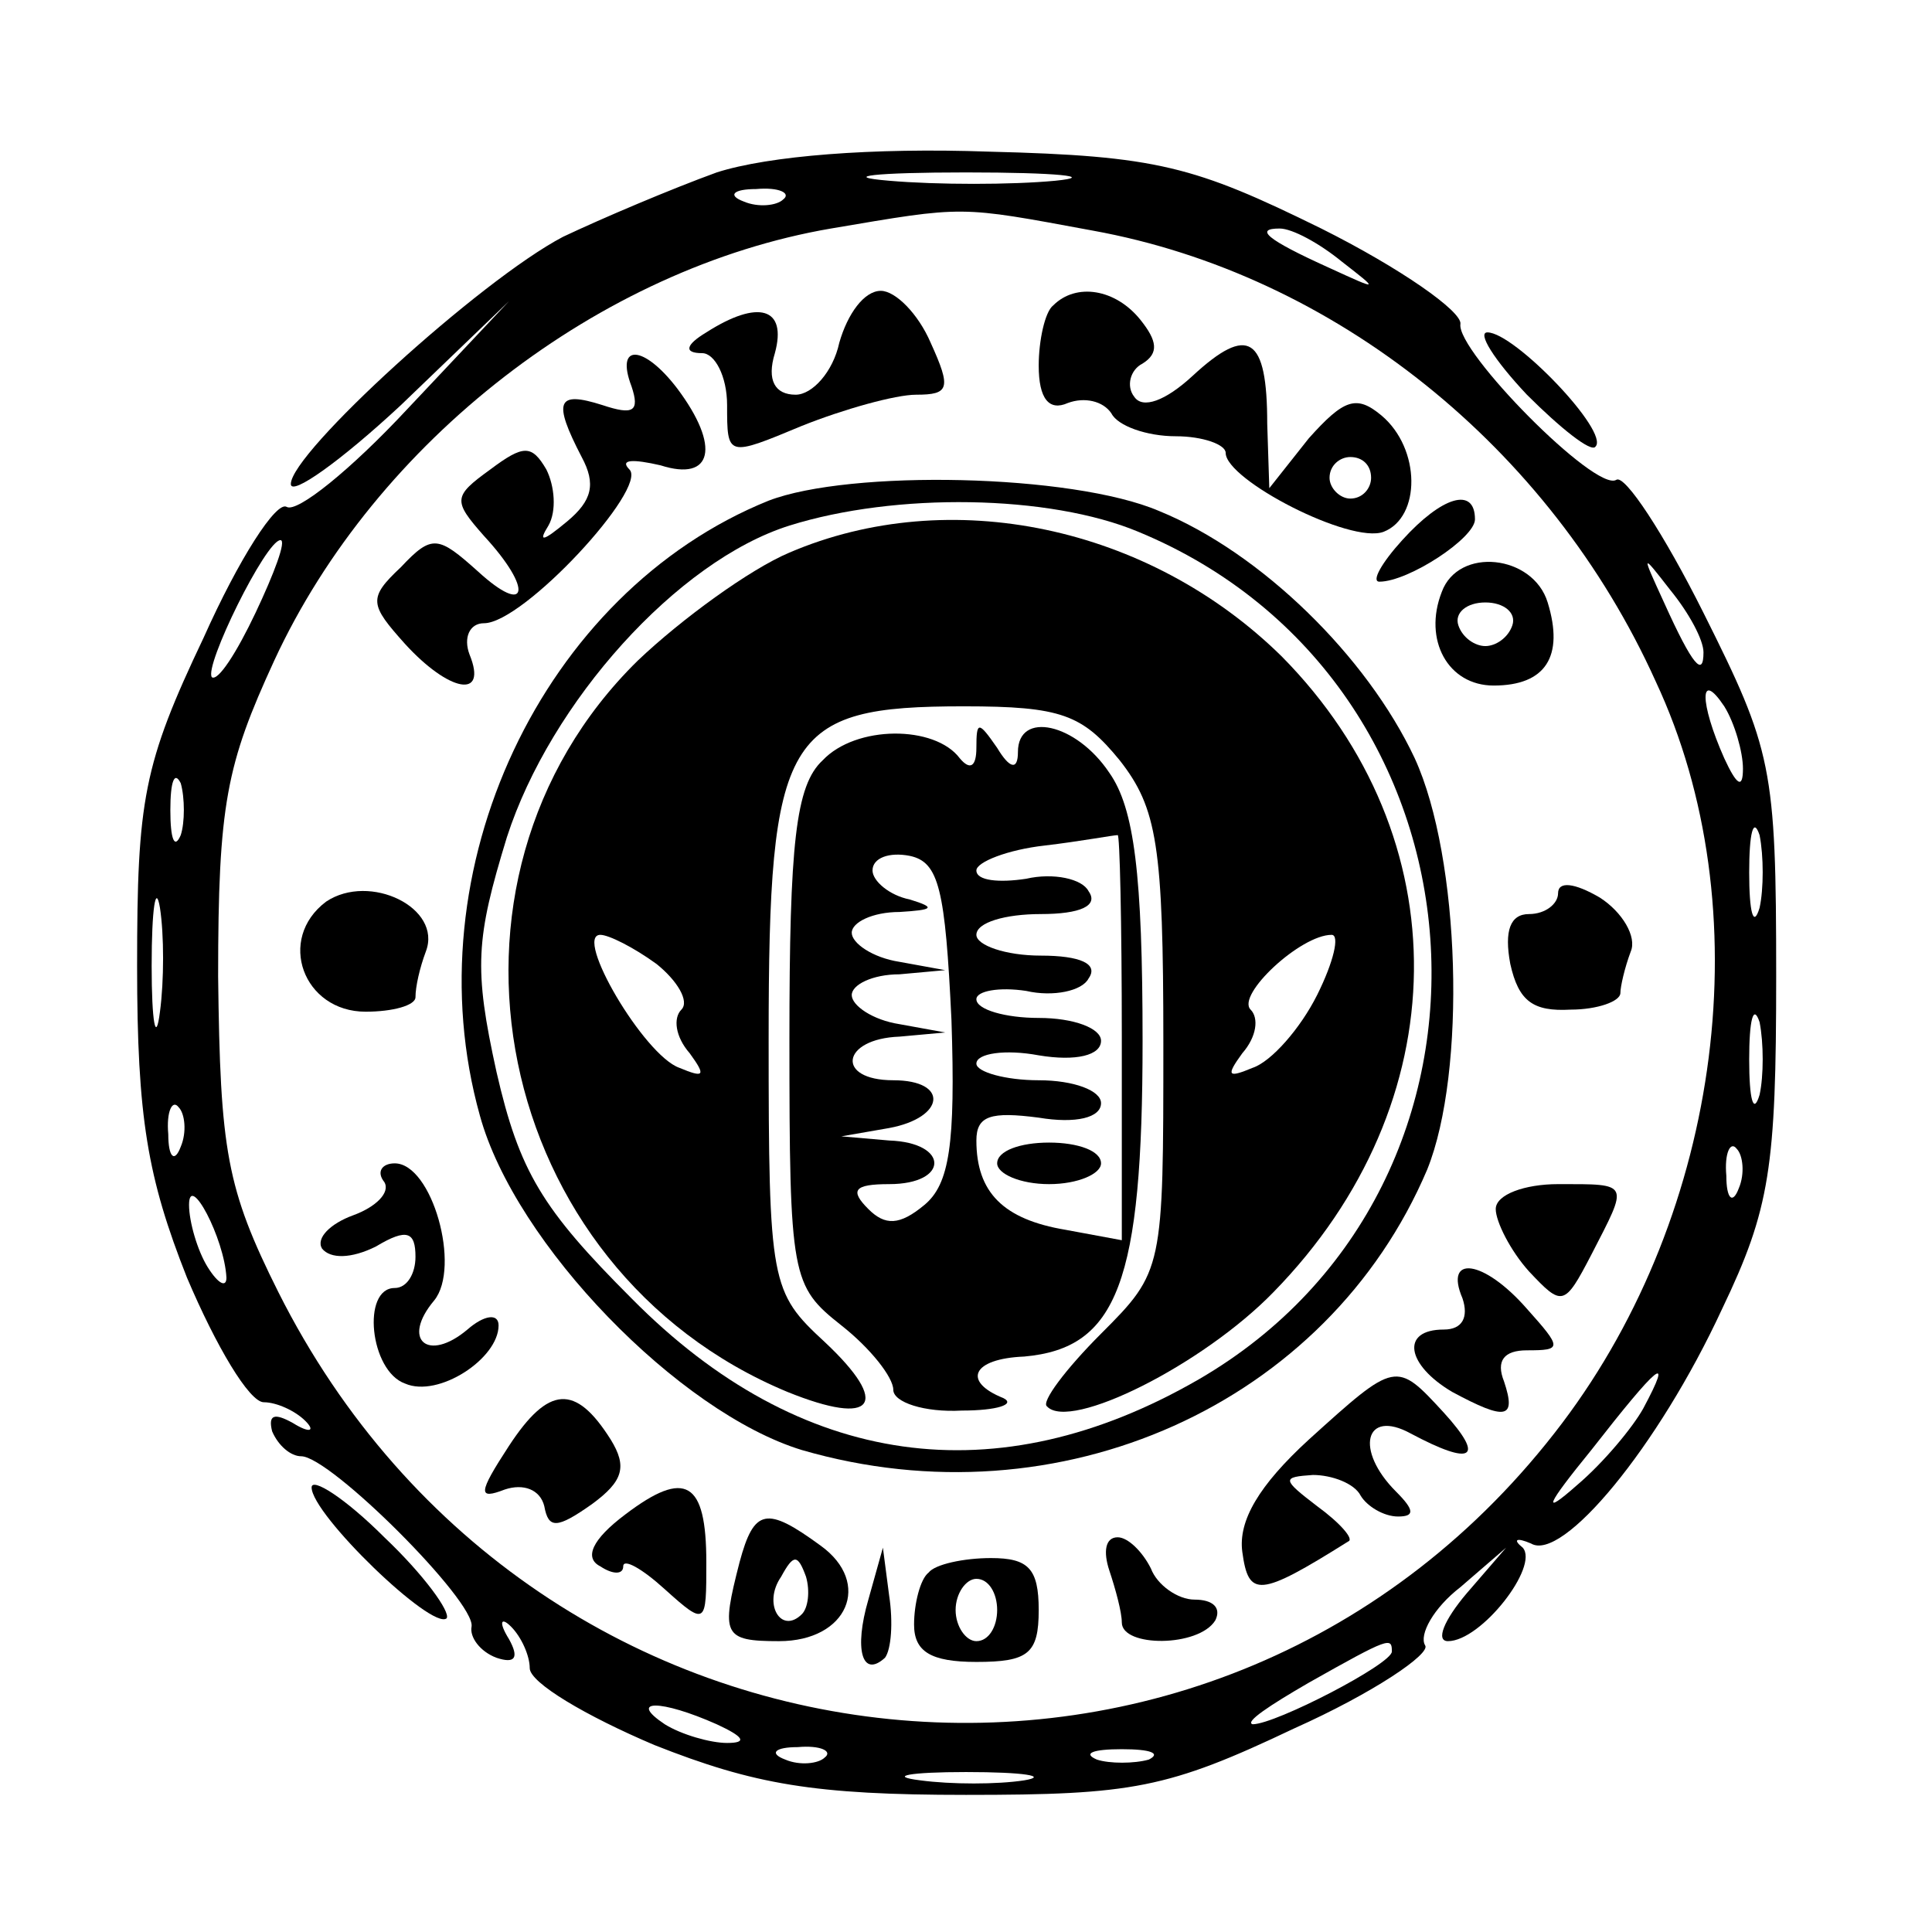 <?xml version="1.0" standalone="no"?>
<!DOCTYPE svg PUBLIC "-//W3C//DTD SVG 20010904//EN"
 "http://www.w3.org/TR/2001/REC-SVG-20010904/DTD/svg10.dtd">
<svg version="1.0" xmlns="http://www.w3.org/2000/svg"
 width="93pt" height="93pt" viewBox="0 0 93 93"
 preserveAspectRatio="xMidYMid meet">
<g transform="translate(0,93) scale(0.1,-0.1)"
fill="#000000" stroke="none">
<path d="M345 847 c-22 -8 -55 -22 -74 -31 -40 -21 -131 -104 -131 -119 0 -6
24 11 53 38 l52 50 -49 -52 c-27 -29 -53 -50 -58 -47 -5 3 -23 -25 -40 -63
-29 -61 -32 -78 -32 -158 0 -73 5 -102 24 -150 14 -33 30 -60 37 -60 6 0 15
-4 20 -9 5 -5 2 -6 -6 -1 -9 5 -12 4 -10 -4 3 -7 9 -12 14 -12 14 0 84 -70 82
-82 -1 -5 4 -12 12 -15 9 -3 11 0 6 9 -5 8 -4 11 1 6 5 -5 9 -14 9 -20 0 -7
27 -23 60 -37 48 -19 77 -24 150 -24 80 0 97 3 158 32 38 17 66 36 63 40 -3 5
4 18 17 28 l22 19 -19 -22 c-11 -13 -15 -23 -9 -23 16 0 44 36 36 45 -5 4 -3
5 4 2 15 -9 61 46 92 113 23 48 26 68 26 160 0 101 -2 109 -35 175 -19 38 -38
67 -42 64 -10 -6 -77 62 -75 75 1 6 -29 27 -67 46 -61 30 -79 35 -160 37 -56
2 -106 -2 -131 -10z m163 -4 c-21 -2 -57 -2 -80 0 -24 2 -7 4 37 4 44 0 63 -2
43 -4z m-131 -9 c-3 -3 -12 -4 -19 -1 -8 3 -5 6 6 6 11 1 17 -2 13 -5z m149
-15 c116 -21 220 -104 271 -217 51 -109 32 -255 -45 -357 -164 -217 -494 -184
-618 63 -25 50 -28 68 -29 152 0 83 4 102 27 152 49 106 157 189 268 208 65
11 61 11 126 -1z m120 -15 c18 -14 18 -14 -6 -3 -31 14 -36 19 -24 19 6 0 19
-7 30 -16z m-523 -169 c-9 -19 -18 -33 -21 -31 -4 5 26 66 33 66 3 0 -3 -16
-12 -35z m697 -19 c0 -12 -5 -7 -19 24 -11 24 -11 24 3 6 9 -11 16 -24 16 -30z
m19 -56 c0 -10 -3 -8 -9 5 -12 27 -12 43 0 25 5 -8 9 -22 9 -30z m-752 -32
c-3 -7 -5 -2 -5 12 0 14 2 19 5 13 2 -7 2 -19 0 -25z m760 -35 c-3 -10 -5 -2
-5 17 0 19 2 27 5 18 2 -10 2 -26 0 -35z m-770 -50 c-2 -16 -4 -5 -4 22 0 28
2 40 4 28 2 -13 2 -35 0 -50z m770 -40 c-3 -10 -5 -2 -5 17 0 19 2 27 5 18 2
-10 2 -26 0 -35z m-760 -25 c-3 -8 -6 -5 -6 6 -1 11 2 17 5 13 3 -3 4 -12 1
-19z m750 -20 c-3 -8 -6 -5 -6 6 -1 11 2 17 5 13 3 -3 4 -12 1 -19z m-728 -43
c0 -5 -4 -3 -9 5 -5 8 -9 22 -9 30 0 16 17 -16 18 -35z m682 -63 c-5 -9 -19
-26 -32 -37 -17 -15 -15 -10 7 17 32 41 40 48 25 20z m-121 -117 c0 -6 -56
-35 -67 -35 -4 1 8 9 27 20 39 22 40 22 40 15z m-325 -35 c13 -6 15 -9 5 -9
-8 0 -22 4 -30 9 -18 12 -2 12 25 0z m52 -16 c-3 -3 -12 -4 -19 -1 -8 3 -5 6
6 6 11 1 17 -2 13 -5z m156 -1 c-7 -2 -19 -2 -25 0 -7 3 -2 5 12 5 14 0 19 -2
13 -5z m-60 -10 c-13 -2 -35 -2 -50 0 -16 2 -5 4 22 4 28 0 40 -2 28 -4z"/>
<path d="M404 765 c-3 -14 -13 -25 -21 -25 -10 0 -14 7 -10 20 6 22 -8 26 -33
10 -10 -6 -11 -10 -2 -10 6 0 12 -11 12 -25 0 -25 0 -25 36 -10 20 8 45 15 55
15 16 0 17 3 7 25 -6 14 -17 25 -24 25 -8 0 -16 -11 -20 -25z"/>
<path d="M507 783 c-4 -3 -7 -17 -7 -29 0 -16 5 -22 14 -18 8 3 17 1 21 -5 3
-6 17 -11 31 -11 13 0 24 -4 24 -8 0 -13 60 -44 76 -38 18 7 18 40 -1 56 -12
10 -18 8 -35 -11 l-19 -24 -1 31 c0 42 -9 48 -36 23 -13 -12 -24 -16 -28 -10
-4 5 -2 13 4 16 8 5 7 11 -1 21 -12 15 -31 18 -42 7z m153 -83 c0 -5 -4 -10
-10 -10 -5 0 -10 5 -10 10 0 6 5 10 10 10 6 0 10 -4 10 -10z"/>
<path d="M304 744 c4 -12 1 -14 -14 -9 -22 7 -24 2 -10 -25 7 -13 5 -21 -7
-31 -12 -10 -14 -10 -9 -2 4 7 3 19 -1 27 -7 12 -11 12 -27 0 -18 -13 -18 -15
-3 -32 24 -26 21 -39 -3 -17 -19 17 -22 18 -37 2 -16 -15 -15 -18 2 -37 21
-23 40 -27 31 -5 -3 8 0 15 7 15 19 0 79 65 70 74 -5 5 2 5 15 2 25 -8 29 9 8
37 -16 21 -30 22 -22 1z"/>
<path d="M370 689 c-109 -44 -172 -178 -139 -296 17 -62 96 -143 155 -161 124
-36 253 22 301 135 19 47 16 150 -6 198 -23 49 -74 99 -123 119 -42 18 -149
20 -188 5z m178 -15 c174 -72 191 -314 29 -408 -97 -56 -192 -43 -273 39 -43
43 -54 61 -65 109 -11 50 -10 64 5 113 21 65 82 133 136 150 51 16 125 15 168
-3z"/>
<path d="M380 664 c-19 -8 -52 -32 -73 -52 -108 -106 -70 -293 72 -352 42 -17
50 -6 18 24 -26 24 -27 28 -27 146 0 147 8 160 94 160 47 0 57 -4 75 -26 18
-23 21 -41 21 -136 0 -109 0 -110 -30 -140 -17 -17 -29 -33 -26 -35 11 -12 75
20 109 55 89 91 90 219 4 306 -64 63 -160 83 -237 50z m-64 -198 c10 -8 16
-18 12 -22 -4 -4 -3 -13 4 -21 8 -11 7 -12 -5 -7 -17 6 -51 64 -38 64 4 0 16
-6 27 -14z m318 -15 c-8 -16 -22 -32 -31 -35 -12 -5 -13 -4 -5 7 7 8 8 17 4
21 -7 7 24 36 39 36 4 0 1 -13 -7 -29z"/>
<path d="M396 564 c-13 -12 -16 -40 -16 -134 0 -115 1 -119 25 -138 14 -11 25
-25 25 -31 0 -6 15 -11 33 -10 17 0 26 3 20 6 -20 8 -15 19 10 20 45 4 57 36
57 152 0 80 -4 112 -16 129 -16 24 -44 30 -44 10 0 -9 -4 -8 -10 2 -9 13 -10
13 -10 0 0 -9 -3 -11 -8 -5 -12 16 -50 16 -66 -1z m144 -133 l0 -98 -27 5
c-30 5 -43 18 -43 43 0 12 7 14 30 11 18 -3 30 0 30 7 0 6 -13 11 -30 11 -16
0 -30 4 -30 8 0 5 14 7 30 4 18 -3 30 0 30 7 0 6 -13 11 -30 11 -16 0 -30 4
-30 9 0 4 11 6 24 4 13 -3 27 0 30 6 5 7 -4 11 -23 11 -17 0 -31 5 -31 10 0 6
14 10 31 10 19 0 28 4 23 11 -3 6 -17 9 -30 6 -13 -2 -24 -1 -24 4 0 4 15 10
33 12 17 2 33 5 35 5 1 1 2 -42 2 -97z m-82 8 c2 -60 -1 -79 -13 -89 -12 -10
-19 -10 -27 -2 -9 9 -7 12 10 12 29 0 29 20 0 21 l-23 2 23 4 c27 5 29 23 2
23 -28 0 -25 20 3 21 l22 2 -22 4 c-13 2 -23 9 -23 14 0 5 10 10 23 10 l22 2
-22 4 c-13 2 -23 9 -23 14 0 5 10 10 23 10 16 1 18 2 5 6 -10 2 -18 9 -18 14
0 6 8 9 18 7 14 -3 17 -16 20 -79z"/>
<path d="M480 370 c0 -5 11 -10 25 -10 14 0 25 5 25 10 0 6 -11 10 -25 10 -14
0 -25 -4 -25 -10z"/>
<path d="M675 670 c-10 -11 -15 -20 -11 -20 14 0 46 21 46 30 0 16 -16 11 -35
-10z"/>
<path d="M694 645 c-9 -23 3 -45 25 -45 25 0 34 14 26 40 -7 23 -43 27 -51 5z
m34 -16 c-2 -6 -8 -10 -13 -10 -5 0 -11 4 -13 10 -2 6 4 11 13 11 9 0 15 -5
13 -11z"/>
<path d="M157 496 c-24 -18 -11 -53 19 -53 13 0 24 3 24 7 0 5 2 14 5 22 8 21
-27 38 -48 24z"/>
<path d="M750 500 c0 -5 -6 -10 -14 -10 -9 0 -12 -8 -9 -24 4 -18 11 -23 29
-22 13 0 24 4 24 8 0 3 2 12 5 20 3 7 -4 19 -15 26 -12 7 -20 8 -20 2z"/>
<path d="M185 361 c3 -5 -4 -12 -15 -16 -11 -4 -18 -11 -15 -16 4 -5 14 -5 26
1 15 9 19 7 19 -5 0 -8 -4 -15 -10 -15 -16 0 -12 -40 5 -46 16 -7 45 12 45 28
0 6 -7 5 -15 -2 -19 -16 -32 -5 -16 14 13 16 -1 66 -19 66 -6 0 -9 -4 -5 -9z"/>
<path d="M720 348 c0 -6 7 -20 16 -30 16 -17 17 -17 30 8 18 35 19 34 -16 34
-16 0 -30 -5 -30 -12z"/>
<path d="M704 305 c3 -9 0 -15 -9 -15 -21 0 -18 -17 4 -30 26 -14 31 -13 25 5
-4 10 0 15 11 15 17 0 17 1 0 20 -21 24 -40 26 -31 5z"/>
<path d="M630 237 c-24 -22 -34 -39 -32 -54 3 -22 8 -22 51 5 3 1 -4 9 -15 17
-17 13 -17 14 -2 15 9 0 20 -4 23 -10 3 -5 11 -10 18 -10 8 0 8 3 -1 12 -20
20 -15 40 7 28 30 -16 36 -12 16 10 -23 25 -23 25 -65 -13z"/>
<path d="M245 234 c-15 -23 -15 -26 -2 -21 9 3 17 0 19 -8 2 -11 6 -11 23 1
15 11 17 18 9 31 -17 27 -30 26 -49 -3z"/>
<path d="M301 201 c-16 -12 -20 -21 -12 -25 6 -4 11 -4 11 0 0 4 9 -1 20 -11
20 -18 20 -17 20 13 0 39 -10 45 -39 23z"/>
<path d="M356 178 c-9 -35 -8 -38 19 -38 33 0 45 28 20 46 -26 19 -32 18 -39
-8z m30 -25 c-10 -10 -19 5 -10 18 6 11 8 11 12 0 2 -7 1 -15 -2 -18z"/>
<path d="M534 174 c3 -9 6 -20 6 -25 0 -12 37 -12 45 1 3 6 -1 10 -10 10 -8 0
-18 7 -21 15 -4 8 -11 15 -16 15 -6 0 -7 -7 -4 -16z"/>
<path d="M418 160 c-7 -24 -3 -38 8 -28 3 4 4 17 2 30 l-3 23 -7 -25z"/>
<path d="M447 173 c-4 -3 -7 -15 -7 -25 0 -13 8 -18 30 -18 25 0 30 4 30 25 0
20 -5 25 -23 25 -13 0 -27 -3 -30 -7z m33 -18 c0 -8 -4 -15 -10 -15 -5 0 -10
7 -10 15 0 8 5 15 10 15 6 0 10 -7 10 -15z"/>
<path d="M735 740 c16 -16 31 -28 33 -25 7 7 -39 55 -52 55 -5 0 3 -13 19 -30z"/>
<path d="M150 214 c0 -13 58 -69 65 -63 2 3 -11 21 -30 39 -19 19 -35 29 -35
24z"/>
</g>
</svg>
